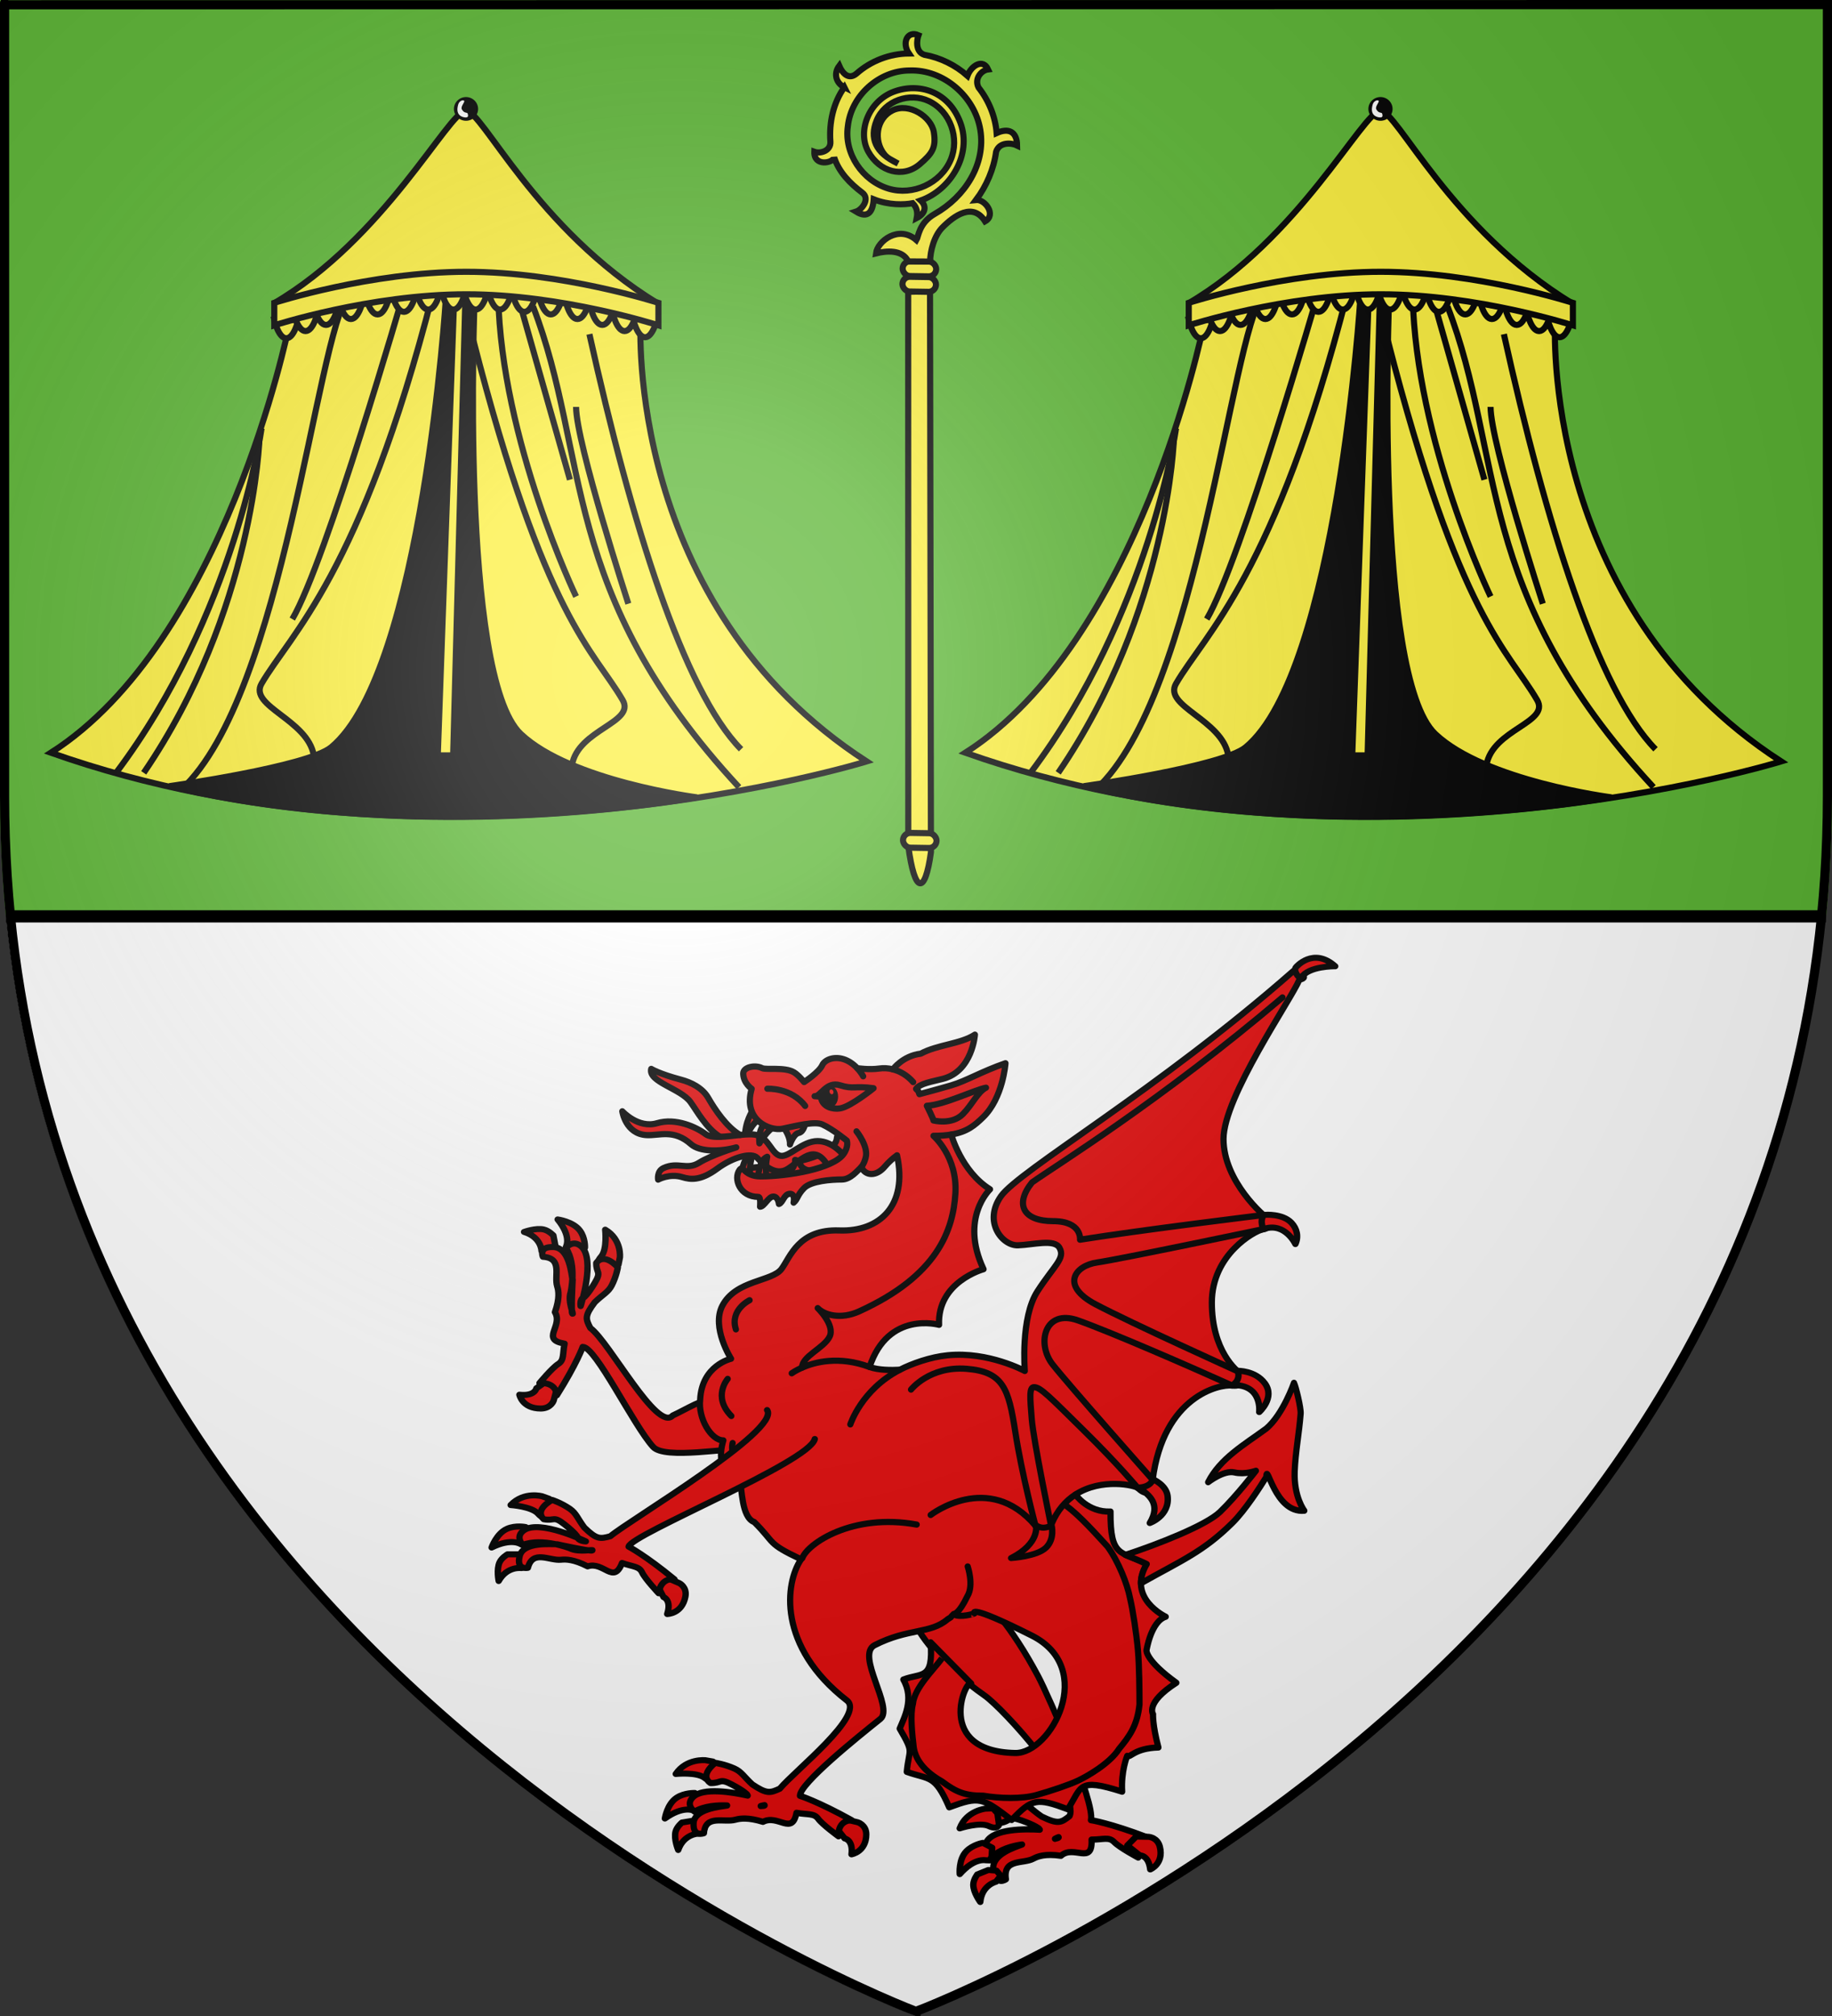 <?xml version="1.0" encoding="UTF-8" standalone="no"?>
<svg
   xmlns:i="http://ns.adobe.com/AdobeIllustrator/10.0/"
   xmlns:dc="http://purl.org/dc/elements/1.1/"
   xmlns:cc="http://creativecommons.org/ns#"
   xmlns:rdf="http://www.w3.org/1999/02/22-rdf-syntax-ns#"
   xmlns:svg="http://www.w3.org/2000/svg"
   xmlns="http://www.w3.org/2000/svg"
   xmlns:xlink="http://www.w3.org/1999/xlink"
   xmlns:sodipodi="http://sodipodi.sourceforge.net/DTD/sodipodi-0.dtd"
   xmlns:inkscape="http://www.inkscape.org/namespaces/inkscape"
   height="660"
   width="600"
   version="1.0"
   id="svg2"
   sodipodi:version="0.32"
   inkscape:version="0.48.2 r9819"
   sodipodi:docname="Blason_Écartelé_3D.svg"
   inkscape:export-filename="/Users/olivier/Desktop/Blason Rouge/Blason_Vide_3D.png"
   inkscape:export-xdpi="144"
   inkscape:export-ydpi="144"
   inkscape:output_extension="org.inkscape.output.svg.inkscape">
  <rect width="100%" height="100%" fill="#333333" stroke="none"/>
  <sodipodi:namedview
     inkscape:window-height="1220"
     inkscape:window-width="1024"
     inkscape:pageshadow="2"
     inkscape:pageopacity="0.0"
     guidetolerance="10.0"
     gridtolerance="10.0"
     objecttolerance="10.0"
     borderopacity="1.0"
     bordercolor="#666666"
     pagecolor="#ffffff"
     id="base"
     showgrid="false"
     height="660px"
     inkscape:zoom="0.50000001"
     inkscape:cx="273.56515"
     inkscape:cy="540.98296"
     inkscape:window-x="-4"
     inkscape:window-y="-4"
     inkscape:current-layer="layer3"
     showguides="true"
     inkscape:guide-bbox="true"
     inkscape:window-maximized="1" />
  <defs
     id="defs6">
    <linearGradient
       id="linearGradient2893">
      <stop
         style="stop-color:white;stop-opacity:0.314;"
         offset="0"
         id="stop2895" />
      <stop
         id="stop2897"
         offset="0.19"
         style="stop-color:white;stop-opacity:0.251;" />
      <stop
         style="stop-color:#6b6b6b;stop-opacity:0.125;"
         offset="0.6"
         id="stop2901" />
      <stop
         style="stop-color:black;stop-opacity:0.125;"
         offset="1"
         id="stop2899" />
    </linearGradient>
    <radialGradient
       inkscape:collect="always"
       xlink:href="#linearGradient2893"
       id="radialGradient3163"
       gradientUnits="userSpaceOnUse"
       gradientTransform="matrix(1.353,0,0,1.349,-77.629,-85.747)"
       cx="221.445"
       cy="226.331"
       fx="221.445"
       fy="226.331"
       r="300" />
  </defs>
  <g
     inkscape:groupmode="layer"
     id="layer3"
     inkscape:label="Fond écu"
     style="display:inline"
     sodipodi:insensitive="true">
    <path
       style="fill:#5ab532;fill-opacity:1;fill-rule:evenodd;stroke:none;display:inline"
       d="M 0,0 0,260.438 C 0,274.017 0.663,287.192 1.938,300 L 300,300 598.062,300 C 599.337,287.192 600,274.017 600,260.438 L 600,0 300,0 0,0 z"
       id="path3161"
       inkscape:connector-curvature="0" />
    <path
       style="fill:#ffffff;fill-opacity:1;fill-rule:evenodd;stroke:none;display:inline"
       d="m 2,300 c 25.698,257.617 298,360 298,360 l 0,-1.5 c 0,0 270.474,-101.957 296,-358.5 l -296,0 -298,0 z"
       id="path5127"
       inkscape:connector-curvature="0" />
  </g>
  <g
     inkscape:groupmode="layer"
     id="layer4"
     inkscape:label="Meubles"
     style="display:inline"
     sodipodi:insensitive="true">
    <g
       style="stroke-width:4.87;stroke-miterlimit:4;stroke-dasharray:none;display:inline"
       transform="matrix(-0.411,0,0,0.411,455.588,-66.481)"
       id="layer1-7">
      <g
         id="g4590"
         transform="matrix(-1,0,0,1,725.392,101.015)"
         style="stroke-width:4.87;stroke-miterlimit:4;stroke-dasharray:none">
        <path
           id="path2509"
           style="fill:#fcef3c;fill-opacity:1;fill-rule:evenodd;stroke:#000000;stroke-width:4.87;stroke-linecap:butt;stroke-linejoin:miter;stroke-miterlimit:4;stroke-opacity:1;stroke-dasharray:none"
           d="m 340.677,734.671 -0.065,-441.479 17.395,-0.413 0.73,446.783 c -4.705,34.304 -12.966,33.343 -18.059,-4.892 z"
           inkscape:connector-curvature="0" />
        <rect
           id="rect2511"
           style="fill:#fcef3c;fill-opacity:1;stroke:#000000;stroke-width:4.87;stroke-linecap:round;stroke-linejoin:round;stroke-miterlimit:4;stroke-opacity:1;stroke-dasharray:none"
           transform="matrix(1,0.016,-0.013,1,0,0)"
           y="275.676"
           x="339.695"
           ry="5.879"
           rx="5.879"
           height="11.757"
           width="26.724" />
        <rect
           id="rect2513"
           style="fill:#fcef3c;fill-opacity:1;stroke:#000000;stroke-width:4.87;stroke-linecap:round;stroke-linejoin:round;stroke-miterlimit:4;stroke-opacity:1;stroke-dasharray:none"
           transform="matrix(1,0.016,-0.013,1,0,0)"
           y="263.349"
           x="339.695"
           ry="5.879"
           rx="5.879"
           height="11.757"
           width="26.724" />
        <g
           id="g2768"
           style="fill:#fcef3c;stroke-width:4.87;stroke-miterlimit:4;stroke-dasharray:none"
           transform="matrix(0.719,-0.693,0.695,0.721,145.969,-237.93)">
          <path
             id="path1576"
             style="fill:#fcef3c;fill-opacity:1;fill-rule:evenodd;stroke:#000000;stroke-width:4.87;stroke-linecap:butt;stroke-linejoin:miter;stroke-miterlimit:4;stroke-opacity:1;stroke-dasharray:none"
             d="m -152.227,364.335 c -15.004,2.796 -28.362,11.735 -38.139,23.46 -4.633,5.557 -12.538,1.605 -14.825,-3.066 -8.693,8.335 4.629,16.95 8.302,14.138 -5.434,11.041 -5.302,23.764 -3.383,35.771 1.267,7.928 -9.65,9.592 -14.086,7.38 2.813,10.888 9.703,9.3 16.981,2.67 5.35,11.852 14.391,19.937 20.23,23.794 0.058,5.36 -2.701,8.451 -5.911,10.716 7.756,2.311 12.427,-1.275 12.055,-7.821 23.114,10.393 54.815,2.083 65.703,-22.427 10.888,-24.51 -1.271,-46.243 -20.944,-54.755 -19.673,-8.512 -43.122,2.459 -47.861,20.229 -4.739,17.77 4.956,34.577 22.595,35.625 13.071,0.776 18.574,-0.287 25.788,-10.501 7.214,-10.215 2.373,-30.847 -11.601,-35.342 -13.975,-4.495 -27.894,6.826 -29.076,20.811 -0.336,3.97 1.071,6.649 2.785,12.639 -7.294,-18.942 -2.117,-30.369 11.394,-36.4 15.752,-7.031 34.937,1.844 40.939,17.764 6.658,17.662 -2.865,38.336 -20.079,45.623 -18.761,7.942 -41.668,-0.231 -51.585,-17.824 -10.699,-18.98 -6.109,-44.862 11.134,-58.205 18.719,-15.67 48.674,-14.774 66.347,2.123 20.233,18.044 23.155,50.926 7.733,73.138 -15.675,22.577 -45.619,29.849 -72.635,22.918 -14.231,-3.651 -22.313,4.214 -25.064,4.925 -1.538,-18.622 -22.896,-20.967 -30.592,-14.769 7.258,4.089 17.509,12.237 14.08,22.422 4.935,4.819 8.937,8.59 12.483,12.127 6.062,-6.041 16.546,-12.533 26.12,-12.721 12.933,-0.254 31.412,2.17 27.739,20.061 10.208,2.672 12.337,-12.775 6.609,-17.232 13.853,-2.265 27.237,-7.851 38.281,-16.562 7.446,-3.861 13.815,3.361 15.51,8.032 7.618,-8.092 4.948,-14.993 -4.892,-18.413 8.434,-10.173 13.51,-22.97 14.819,-36.087 2.31,-7.503 11.112,-8.353 15.527,-5.062 3.263,-9.165 -7.444,-11.577 -15.402,-7.781 -1.02,-12.846 -5.577,-25.411 -13.156,-35.844 -3.658,-6.962 4.262,-12.857 7.501,-14.445 -3.789,-9.011 -13.899,-4.914 -15.626,5.195 -11.083,-10.467 -25.982,-16.799 -41.219,-17.406 -8.346,-0.579 -7.863,-8.087 -5.649,-14.004 -7.92,1.246 -11.368,8.424 -8.931,15.106 z"
             inkscape:connector-curvature="0" />
        </g>
        <rect
           id="rect4588"
           style="fill:#fcef3c;fill-opacity:1;stroke:#000000;stroke-width:4.87;stroke-linecap:round;stroke-linejoin:round;stroke-miterlimit:4;stroke-opacity:1;stroke-dasharray:none"
           transform="matrix(1,0.016,-0.013,1,0,0)"
           y="718.58"
           x="345.897"
           ry="5.879"
           rx="5.879"
           height="11.757"
           width="26.724" />
      </g>
    </g>
    <g
       style="stroke:#000000;stroke-width:2;stroke-miterlimit:4;stroke-opacity:1;stroke-dasharray:none;display:inline"
       id="g17984"
       transform="matrix(1.038,0,0,1.038,-704.797,621.229)" />
    <g
       transform="matrix(1.038,0,0,1.038,-1122.28,621.229)"
       id="g18002"
       style="stroke:#000000;stroke-width:2;stroke-miterlimit:4;stroke-opacity:1;stroke-dasharray:none;display:inline" />
    <g
       id="g5906">
      <path
         style="fill:#fcef3c;fill-opacity:1;fill-rule:evenodd;stroke:#000000;stroke-width:2;stroke-linecap:butt;stroke-linejoin:miter;stroke-miterlimit:4;stroke-opacity:1;stroke-dasharray:none"
         d="m 94.491,107.391 c 0,0 -20.879,102.722 -77.825,139.041 129.075,45.556 267.167,2.847 267.167,2.847 C 204.585,198.029 209.805,105.493 209.805,105.493 134.827,69.428 94.491,107.391 94.491,107.391 z"
         id="path2407"
         sodipodi:nodetypes="ccccc"
         inkscape:connector-curvature="0" />
      <path
         style="fill:none;stroke:#000000;stroke-width:2;stroke-linecap:butt;stroke-linejoin:miter;stroke-opacity:1"
         d="m 85.661,140.267 c 0,0 -8.724,61.07 -47.648,112.745"
         id="path2409"
         sodipodi:nodetypes="cc"
         inkscape:connector-curvature="0" />
      <path
         sodipodi:nodetypes="cc"
         id="path2411"
         d="m 84.99,143.287 c 0,0 -1.678,56.708 -37.917,109.725"
         style="fill:none;stroke:#000000;stroke-width:2;stroke-linecap:butt;stroke-linejoin:miter;stroke-opacity:1"
         inkscape:connector-curvature="0" />
      <path
         style="fill:none;stroke:#000000;stroke-width:2;stroke-linecap:butt;stroke-linejoin:miter;stroke-opacity:1"
         d="M 59.488,258.381 C 93.043,227.175 103.445,110.738 114.183,96.31"
         id="path2413"
         sodipodi:nodetypes="cc"
         inkscape:connector-curvature="0" />
      <path
         style="fill:none;stroke:#000000;stroke-width:2;stroke-linecap:butt;stroke-linejoin:miter;stroke-opacity:1"
         d="m 132.303,95.638 c 0,0 -25.502,88.25 -36.575,107.041"
         id="path2415"
         sodipodi:nodetypes="cc"
         inkscape:connector-curvature="0" />
      <path
         style="fill:none;stroke:#000000;stroke-width:2;stroke-linecap:butt;stroke-linejoin:miter;stroke-opacity:1"
         d="m 163.173,96.981 c 1.007,47.313 25.502,98.317 25.502,98.317"
         id="path2417"
         sodipodi:nodetypes="cc"
         inkscape:connector-curvature="0" />
      <path
         style="fill:none;stroke:#000000;stroke-width:2;stroke-linecap:butt;stroke-linejoin:miter;stroke-opacity:1"
         d="m 170.556,100.336 16.106,56.708"
         id="path2419"
         inkscape:connector-curvature="0" />
      <path
         style="fill:none;stroke:#000000;stroke-width:2;stroke-linecap:butt;stroke-linejoin:miter;stroke-opacity:1"
         d="M 242.028,257.71 C 182.635,193.62 193.373,148.991 174.582,100.336"
         id="path2421"
         sodipodi:nodetypes="cc"
         inkscape:connector-curvature="0" />
      <path
         style="fill:none;stroke:#000000;stroke-width:2;stroke-linecap:butt;stroke-linejoin:miter;stroke-opacity:1"
         d="M 242.699,245.295 C 223.908,226.168 206.795,171.473 193.038,109.396"
         id="path2423"
         sodipodi:nodetypes="cc"
         inkscape:connector-curvature="0" />
      <path
         style="fill:none;stroke:#000000;stroke-width:2;stroke-linecap:butt;stroke-linejoin:miter;stroke-opacity:1"
         d="m 188.675,133.22 c 0,11.744 17.113,64.426 17.113,64.426"
         id="path2425"
         sodipodi:nodetypes="cc"
         inkscape:connector-curvature="0" />
      <path
         style="fill:#000000;fill-opacity:1;fill-rule:evenodd;stroke:#000000;stroke-width:2"
         d="m 146.06,97.316 c 0,0 -7.642,122.46 -37.582,147.307 -7.683,6.376 -53.017,12.751 -53.017,12.751 82.872,20.085 172.826,3.667 172.826,3.667 0,0 -41.419,-5.32 -57.732,-20.78 C 150.381,221.142 155.456,97.652 155.456,97.652 l -9.395,-0.336 z"
         id="path2427"
         sodipodi:nodetypes="csccscc"
         inkscape:connector-curvature="0" />
      <path
         style="fill:none;stroke:#000000;stroke-width:2;stroke-linecap:butt;stroke-linejoin:miter;stroke-opacity:1"
         d="m 141.698,96.31 c -23.489,91.606 -46.744,111.481 -56.037,127.51 -4.296,7.41 15.1,11.744 17.113,23.489"
         id="path3314"
         sodipodi:nodetypes="csc"
         inkscape:connector-curvature="0" />
      <path
         sodipodi:nodetypes="csc"
         id="path3342"
         d="m 154.939,111.074 c 23.489,91.606 39.698,102.085 48.991,118.114 4.296,7.41 -14.597,9.563 -16.61,21.308"
         style="fill:none;stroke:#000000;stroke-width:2;stroke-linecap:butt;stroke-linejoin:miter;stroke-opacity:1"
         inkscape:connector-curvature="0" />
      <path
         style="fill:#fcef3c;fill-opacity:1;fill-rule:evenodd;stroke:#000000;stroke-width:2;stroke-linecap:butt;stroke-linejoin:miter;stroke-opacity:1"
         d="m 148.745,97.652 -5.369,149.656 5.033,0 4.027,-150.327 -3.691,0.671 z"
         id="path3376"
         inkscape:connector-curvature="0" />
      <g
         id="g5162"
         transform="matrix(0.675,0,0,0.675,356.524,151.265)"
         style="fill:#fcef3c;fill-opacity:1;stroke-width:2.964;stroke-miterlimit:4;stroke-dasharray:none">
        <path
           sodipodi:nodetypes="cccz"
           id="path2389"
           d="m -302.179,-170.389 c -8.415,0.528 -39.539,62.168 -93.253,93.501 0,0 101.833,-10.984 186.505,0 -59.336,-36.157 -85.333,-93.999 -93.253,-93.501 z"
           style="fill:#fcef3c;fill-opacity:1;fill-rule:evenodd;stroke:#000000;stroke-width:2.964;stroke-linecap:butt;stroke-linejoin:miter;stroke-miterlimit:4;stroke-opacity:1;stroke-dasharray:none"
           inkscape:connector-curvature="0" />
        <path
           style="fill:#fcef3c;fill-opacity:1;fill-rule:nonzero;stroke:#000000;stroke-width:2.964;stroke-miterlimit:4;stroke-opacity:1;stroke-dasharray:none"
           d="m -395.085,-68.938 11.649,0 c 0,0 -2.006,8.902 -5.825,8.902 -3.826,0 -5.825,-8.902 -5.825,-8.902 z"
           id="path3279"
           sodipodi:nodetypes="cczc"
           inkscape:connector-curvature="0" />
        <path
           sodipodi:nodetypes="cczc"
           id="path3281"
           d="m -385.76,-72.419 11.649,0 c 0,0 -2.006,8.902 -5.825,8.902 -3.826,0 -5.825,-8.902 -5.825,-8.902 z"
           style="fill:#fcef3c;fill-opacity:1;fill-rule:nonzero;stroke:#000000;stroke-width:2.964;stroke-miterlimit:4;stroke-opacity:1;stroke-dasharray:none"
           inkscape:connector-curvature="0" />
        <path
           style="fill:#fcef3c;fill-opacity:1;fill-rule:nonzero;stroke:#000000;stroke-width:2.964;stroke-miterlimit:4;stroke-opacity:1;stroke-dasharray:none"
           d="m -375.813,-75.403 11.649,0 c 0,0 -2.006,8.902 -5.825,8.902 -3.826,0 -5.825,-8.902 -5.825,-8.902 z"
           id="path3283"
           sodipodi:nodetypes="cczc"
           inkscape:connector-curvature="0" />
        <path
           sodipodi:nodetypes="cczc"
           id="path3285"
           d="m -363.752,-78.263 11.649,0 c 0,0 -2.006,8.902 -5.825,8.902 -3.826,0 -5.825,-8.902 -5.825,-8.902 z"
           style="fill:#fcef3c;fill-opacity:1;fill-rule:nonzero;stroke:#000000;stroke-width:2.964;stroke-miterlimit:4;stroke-opacity:1;stroke-dasharray:none"
           inkscape:connector-curvature="0" />
        <path
           style="fill:#fcef3c;fill-opacity:1;fill-rule:nonzero;stroke:#000000;stroke-width:2.964;stroke-miterlimit:4;stroke-opacity:1;stroke-dasharray:none"
           d="m -350.821,-80.501 11.649,0 c 0,0 -2.006,8.902 -5.825,8.902 -3.826,0 -5.825,-8.902 -5.825,-8.902 z"
           id="path3287"
           sodipodi:nodetypes="cczc"
           inkscape:connector-curvature="0" />
        <path
           sodipodi:nodetypes="cczc"
           id="path3289"
           d="m -338.014,-81.745 11.649,0 c 0,0 -2.006,8.902 -5.825,8.902 -3.826,0 -5.825,-8.902 -5.825,-8.902 z"
           style="fill:#fcef3c;fill-opacity:1;fill-rule:nonzero;stroke:#000000;stroke-width:2.964;stroke-miterlimit:4;stroke-opacity:1;stroke-dasharray:none"
           inkscape:connector-curvature="0" />
        <path
           style="fill:#fcef3c;fill-opacity:1;fill-rule:nonzero;stroke:#000000;stroke-width:2.964;stroke-miterlimit:4;stroke-opacity:1;stroke-dasharray:none"
           d="m -326.202,-82.864 11.649,0 c 0,0 -2.006,8.902 -5.825,8.902 -3.826,0 -5.825,-8.902 -5.825,-8.902 z"
           id="path3291"
           sodipodi:nodetypes="cczc"
           inkscape:connector-curvature="0" />
        <path
           sodipodi:nodetypes="cczc"
           id="path3293"
           d="m -314.017,-82.864 11.649,0 c 0,0 -2.006,8.902 -5.825,8.902 -3.826,0 -5.825,-8.902 -5.825,-8.902 z"
           style="fill:#fcef3c;fill-opacity:1;fill-rule:nonzero;stroke:#000000;stroke-width:2.964;stroke-miterlimit:4;stroke-opacity:1;stroke-dasharray:none"
           inkscape:connector-curvature="0" />
        <path
           sodipodi:nodetypes="cczc"
           id="path3295"
           d="m -209.364,-69.435 -11.649,0 c 0,0 2.006,8.902 5.825,8.902 3.826,0 5.825,-8.902 5.825,-8.902 z"
           style="fill:#fcef3c;fill-opacity:1;fill-rule:nonzero;stroke:#000000;stroke-width:2.964;stroke-miterlimit:4;stroke-opacity:1;stroke-dasharray:none"
           inkscape:connector-curvature="0" />
        <path
           style="fill:#fcef3c;fill-opacity:1;fill-rule:nonzero;stroke:#000000;stroke-width:2.964;stroke-miterlimit:4;stroke-opacity:1;stroke-dasharray:none"
           d="m -219.311,-72.419 -11.649,0 c 0,0 2.006,8.902 5.825,8.902 3.826,0 5.825,-8.902 5.825,-8.902 z"
           id="path3297"
           sodipodi:nodetypes="cczc"
           inkscape:connector-curvature="0" />
        <path
           sodipodi:nodetypes="cczc"
           id="path3299"
           d="m -230.128,-75.403 -11.649,0 c 0,0 2.006,8.902 5.825,8.902 3.826,0 5.825,-8.902 5.825,-8.902 z"
           style="fill:#fcef3c;fill-opacity:1;fill-rule:nonzero;stroke:#000000;stroke-width:2.964;stroke-miterlimit:4;stroke-opacity:1;stroke-dasharray:none"
           inkscape:connector-curvature="0" />
        <path
           style="fill:#fcef3c;fill-opacity:1;fill-rule:nonzero;stroke:#000000;stroke-width:2.964;stroke-miterlimit:4;stroke-opacity:1;stroke-dasharray:none"
           d="m -242.189,-78.263 -11.649,0 c 0,0 2.006,8.902 5.825,8.902 3.826,0 5.825,-8.902 5.825,-8.902 z"
           id="path3301"
           sodipodi:nodetypes="cczc"
           inkscape:connector-curvature="0" />
        <path
           sodipodi:nodetypes="cczc"
           id="path3303"
           d="m -255.12,-80.501 -11.649,0 c 0,0 2.006,8.902 5.825,8.902 3.826,0 5.825,-8.902 5.825,-8.902 z"
           style="fill:#fcef3c;fill-opacity:1;fill-rule:nonzero;stroke:#000000;stroke-width:2.964;stroke-miterlimit:4;stroke-opacity:1;stroke-dasharray:none"
           inkscape:connector-curvature="0" />
        <path
           style="fill:#fcef3c;fill-opacity:1;fill-rule:nonzero;stroke:#000000;stroke-width:2.964;stroke-miterlimit:4;stroke-opacity:1;stroke-dasharray:none"
           d="m -267.927,-81.745 -11.649,0 c 0,0 2.006,8.902 5.825,8.902 3.826,0 5.825,-8.902 5.825,-8.902 z"
           id="path3305"
           sodipodi:nodetypes="cczc"
           inkscape:connector-curvature="0" />
        <path
           sodipodi:nodetypes="cczc"
           id="path3307"
           d="m -279.739,-82.864 -11.649,0 c 0,0 2.006,8.902 5.825,8.902 3.826,0 5.825,-8.902 5.825,-8.902 z"
           style="fill:#fcef3c;fill-opacity:1;fill-rule:nonzero;stroke:#000000;stroke-width:2.964;stroke-miterlimit:4;stroke-opacity:1;stroke-dasharray:none"
           inkscape:connector-curvature="0" />
        <path
           style="fill:#fcef3c;fill-opacity:1;fill-rule:nonzero;stroke:#000000;stroke-width:2.964;stroke-miterlimit:4;stroke-opacity:1;stroke-dasharray:none"
           d="m -303.2,-82.864 11.649,0 c 0,0 -2.006,8.902 -5.825,8.902 -3.826,0 -5.825,-8.902 -5.825,-8.902 z"
           id="path3309"
           sodipodi:nodetypes="cczc"
           inkscape:connector-curvature="0" />
        <path
           sodipodi:nodetypes="czcczcc"
           id="rect2391"
           d="m -395.104,-77.217 c 0,0 46.597,-15.055 93.195,-15.055 46.597,0 93.195,15.055 93.195,15.055 l 0,10.902 c 0,0 -46.597,-15.055 -93.195,-15.055 -46.597,0 -93.195,15.055 -93.195,15.055 l 0,-10.902 z"
           style="fill:#fcef3c;fill-opacity:1;fill-rule:nonzero;stroke:#000000;stroke-width:2.964;stroke-miterlimit:4;stroke-opacity:1;stroke-dasharray:none"
           inkscape:connector-curvature="0" />
      </g>
      <path
         sodipodi:type="arc"
         style="fill:#000000;fill-opacity:1;fill-rule:nonzero;stroke:none"
         id="path6952"
         sodipodi:cx="-302.35403"
         sodipodi:cy="-160.08572"
         sodipodi:rx="4.2881355"
         sodipodi:ry="4.2072277"
         d="m -306.642,-160.043 a 4.288,4.207 0 1 1 8e-5,0.007"
         sodipodi:start="3.1313732"
         sodipodi:end="9.412856"
         sodipodi:open="true"
         transform="matrix(0.923,0,0,0.923,431.697,183.423)" />
      <path
         style="fill:#ffffff;fill-opacity:1;fill-rule:evenodd;stroke:none"
         d="m 150.093,34.143 c -1.113,3.603 1.286,4.23 2.279,4.294 0.995,0.064 1.018,-0.469 0.833,-1.164 -0.184,-0.695 -1.091,0.054 -1.944,-1.467 -0.52,-0.928 1.13,-2.443 0.745,-2.821 -0.385,-0.378 -1.566,0.033 -1.913,1.158 z"
         id="path7839"
         sodipodi:nodetypes="csssss"
         inkscape:connector-curvature="0" />
    </g>
    <g
       transform="translate(299.5,0)"
       style="display:inline"
       id="g5906-8">
      <path
         style="fill:#fcef3c;fill-opacity:1;fill-rule:evenodd;stroke:#000000;stroke-width:2;stroke-linecap:butt;stroke-linejoin:miter;stroke-miterlimit:4;stroke-opacity:1;stroke-dasharray:none"
         d="m 94.491,107.391 c 0,0 -20.879,102.722 -77.825,139.041 129.075,45.556 267.167,2.847 267.167,2.847 C 204.585,198.029 209.805,105.493 209.805,105.493 134.827,69.428 94.491,107.391 94.491,107.391 z"
         id="path2407-9"
         sodipodi:nodetypes="ccccc"
         inkscape:connector-curvature="0" />
      <path
         style="fill:none;stroke:#000000;stroke-width:2;stroke-linecap:butt;stroke-linejoin:miter;stroke-opacity:1"
         d="m 85.661,140.267 c 0,0 -8.724,61.07 -47.648,112.745"
         id="path2409-2"
         sodipodi:nodetypes="cc"
         inkscape:connector-curvature="0" />
      <path
         sodipodi:nodetypes="cc"
         id="path2411-7"
         d="m 84.99,143.287 c 0,0 -1.678,56.708 -37.917,109.725"
         style="fill:none;stroke:#000000;stroke-width:2;stroke-linecap:butt;stroke-linejoin:miter;stroke-opacity:1"
         inkscape:connector-curvature="0" />
      <path
         style="fill:none;stroke:#000000;stroke-width:2;stroke-linecap:butt;stroke-linejoin:miter;stroke-opacity:1"
         d="M 59.488,258.381 C 93.043,227.175 103.445,110.738 114.183,96.31"
         id="path2413-9"
         sodipodi:nodetypes="cc"
         inkscape:connector-curvature="0" />
      <path
         style="fill:none;stroke:#000000;stroke-width:2;stroke-linecap:butt;stroke-linejoin:miter;stroke-opacity:1"
         d="m 132.303,95.638 c 0,0 -25.502,88.25 -36.575,107.041"
         id="path2415-5"
         sodipodi:nodetypes="cc"
         inkscape:connector-curvature="0" />
      <path
         style="fill:none;stroke:#000000;stroke-width:2;stroke-linecap:butt;stroke-linejoin:miter;stroke-opacity:1"
         d="m 163.173,96.981 c 1.007,47.313 25.502,98.317 25.502,98.317"
         id="path2417-4"
         sodipodi:nodetypes="cc"
         inkscape:connector-curvature="0" />
      <path
         style="fill:none;stroke:#000000;stroke-width:2;stroke-linecap:butt;stroke-linejoin:miter;stroke-opacity:1"
         d="m 170.556,100.336 16.106,56.708"
         id="path2419-3"
         inkscape:connector-curvature="0" />
      <path
         style="fill:none;stroke:#000000;stroke-width:2;stroke-linecap:butt;stroke-linejoin:miter;stroke-opacity:1"
         d="M 242.028,257.71 C 182.635,193.62 193.373,148.991 174.582,100.336"
         id="path2421-1"
         sodipodi:nodetypes="cc"
         inkscape:connector-curvature="0" />
      <path
         style="fill:none;stroke:#000000;stroke-width:2;stroke-linecap:butt;stroke-linejoin:miter;stroke-opacity:1"
         d="M 242.699,245.295 C 223.908,226.168 206.795,171.473 193.038,109.396"
         id="path2423-2"
         sodipodi:nodetypes="cc"
         inkscape:connector-curvature="0" />
      <path
         style="fill:none;stroke:#000000;stroke-width:2;stroke-linecap:butt;stroke-linejoin:miter;stroke-opacity:1"
         d="m 188.675,133.22 c 0,11.744 17.113,64.426 17.113,64.426"
         id="path2425-3"
         sodipodi:nodetypes="cc"
         inkscape:connector-curvature="0" />
      <path
         style="fill:#000000;fill-opacity:1;fill-rule:evenodd;stroke:#000000;stroke-width:2"
         d="m 146.06,97.316 c 0,0 -7.642,122.46 -37.582,147.307 -7.683,6.376 -53.017,12.751 -53.017,12.751 82.872,20.085 172.826,3.667 172.826,3.667 0,0 -41.419,-5.32 -57.732,-20.78 C 150.381,221.142 155.456,97.652 155.456,97.652 l -9.395,-0.336 z"
         id="path2427-3"
         sodipodi:nodetypes="csccscc"
         inkscape:connector-curvature="0" />
      <path
         style="fill:none;stroke:#000000;stroke-width:2;stroke-linecap:butt;stroke-linejoin:miter;stroke-opacity:1"
         d="m 141.698,96.31 c -23.489,91.606 -46.744,111.481 -56.037,127.51 -4.296,7.41 15.1,11.744 17.113,23.489"
         id="path3314-4"
         sodipodi:nodetypes="csc"
         inkscape:connector-curvature="0" />
      <path
         sodipodi:nodetypes="csc"
         id="path3342-1"
         d="m 154.939,111.074 c 23.489,91.606 39.698,102.085 48.991,118.114 4.296,7.41 -14.597,9.563 -16.61,21.308"
         style="fill:none;stroke:#000000;stroke-width:2;stroke-linecap:butt;stroke-linejoin:miter;stroke-opacity:1"
         inkscape:connector-curvature="0" />
      <path
         style="fill:#fcef3c;fill-opacity:1;fill-rule:evenodd;stroke:#000000;stroke-width:2;stroke-linecap:butt;stroke-linejoin:miter;stroke-opacity:1"
         d="m 148.745,97.652 -5.369,149.656 5.033,0 4.027,-150.327 -3.691,0.671 z"
         id="path3376-1"
         inkscape:connector-curvature="0" />
      <g
         id="g5162-3"
         transform="matrix(0.675,0,0,0.675,356.524,151.265)"
         style="fill:#fcef3c;fill-opacity:1;stroke-width:2.964;stroke-miterlimit:4;stroke-dasharray:none">
        <path
           sodipodi:nodetypes="cccz"
           id="path2389-8"
           d="m -302.179,-170.389 c -8.415,0.528 -39.539,62.168 -93.253,93.501 0,0 101.833,-10.984 186.505,0 -59.336,-36.157 -85.333,-93.999 -93.253,-93.501 z"
           style="fill:#fcef3c;fill-opacity:1;fill-rule:evenodd;stroke:#000000;stroke-width:2.964;stroke-linecap:butt;stroke-linejoin:miter;stroke-miterlimit:4;stroke-opacity:1;stroke-dasharray:none"
           inkscape:connector-curvature="0" />
        <path
           style="fill:#fcef3c;fill-opacity:1;fill-rule:nonzero;stroke:#000000;stroke-width:2.964;stroke-miterlimit:4;stroke-opacity:1;stroke-dasharray:none"
           d="m -395.085,-68.938 11.649,0 c 0,0 -2.006,8.902 -5.825,8.902 -3.826,0 -5.825,-8.902 -5.825,-8.902 z"
           id="path3279-7"
           sodipodi:nodetypes="cczc"
           inkscape:connector-curvature="0" />
        <path
           sodipodi:nodetypes="cczc"
           id="path3281-4"
           d="m -385.76,-72.419 11.649,0 c 0,0 -2.006,8.902 -5.825,8.902 -3.826,0 -5.825,-8.902 -5.825,-8.902 z"
           style="fill:#fcef3c;fill-opacity:1;fill-rule:nonzero;stroke:#000000;stroke-width:2.964;stroke-miterlimit:4;stroke-opacity:1;stroke-dasharray:none"
           inkscape:connector-curvature="0" />
        <path
           style="fill:#fcef3c;fill-opacity:1;fill-rule:nonzero;stroke:#000000;stroke-width:2.964;stroke-miterlimit:4;stroke-opacity:1;stroke-dasharray:none"
           d="m -375.813,-75.403 11.649,0 c 0,0 -2.006,8.902 -5.825,8.902 -3.826,0 -5.825,-8.902 -5.825,-8.902 z"
           id="path3283-2"
           sodipodi:nodetypes="cczc"
           inkscape:connector-curvature="0" />
        <path
           sodipodi:nodetypes="cczc"
           id="path3285-7"
           d="m -363.752,-78.263 11.649,0 c 0,0 -2.006,8.902 -5.825,8.902 -3.826,0 -5.825,-8.902 -5.825,-8.902 z"
           style="fill:#fcef3c;fill-opacity:1;fill-rule:nonzero;stroke:#000000;stroke-width:2.964;stroke-miterlimit:4;stroke-opacity:1;stroke-dasharray:none"
           inkscape:connector-curvature="0" />
        <path
           style="fill:#fcef3c;fill-opacity:1;fill-rule:nonzero;stroke:#000000;stroke-width:2.964;stroke-miterlimit:4;stroke-opacity:1;stroke-dasharray:none"
           d="m -350.821,-80.501 11.649,0 c 0,0 -2.006,8.902 -5.825,8.902 -3.826,0 -5.825,-8.902 -5.825,-8.902 z"
           id="path3287-7"
           sodipodi:nodetypes="cczc"
           inkscape:connector-curvature="0" />
        <path
           sodipodi:nodetypes="cczc"
           id="path3289-9"
           d="m -338.014,-81.745 11.649,0 c 0,0 -2.006,8.902 -5.825,8.902 -3.826,0 -5.825,-8.902 -5.825,-8.902 z"
           style="fill:#fcef3c;fill-opacity:1;fill-rule:nonzero;stroke:#000000;stroke-width:2.964;stroke-miterlimit:4;stroke-opacity:1;stroke-dasharray:none"
           inkscape:connector-curvature="0" />
        <path
           style="fill:#fcef3c;fill-opacity:1;fill-rule:nonzero;stroke:#000000;stroke-width:2.964;stroke-miterlimit:4;stroke-opacity:1;stroke-dasharray:none"
           d="m -326.202,-82.864 11.649,0 c 0,0 -2.006,8.902 -5.825,8.902 -3.826,0 -5.825,-8.902 -5.825,-8.902 z"
           id="path3291-3"
           sodipodi:nodetypes="cczc"
           inkscape:connector-curvature="0" />
        <path
           sodipodi:nodetypes="cczc"
           id="path3293-1"
           d="m -314.017,-82.864 11.649,0 c 0,0 -2.006,8.902 -5.825,8.902 -3.826,0 -5.825,-8.902 -5.825,-8.902 z"
           style="fill:#fcef3c;fill-opacity:1;fill-rule:nonzero;stroke:#000000;stroke-width:2.964;stroke-miterlimit:4;stroke-opacity:1;stroke-dasharray:none"
           inkscape:connector-curvature="0" />
        <path
           sodipodi:nodetypes="cczc"
           id="path3295-9"
           d="m -209.364,-69.435 -11.649,0 c 0,0 2.006,8.902 5.825,8.902 3.826,0 5.825,-8.902 5.825,-8.902 z"
           style="fill:#fcef3c;fill-opacity:1;fill-rule:nonzero;stroke:#000000;stroke-width:2.964;stroke-miterlimit:4;stroke-opacity:1;stroke-dasharray:none"
           inkscape:connector-curvature="0" />
        <path
           style="fill:#fcef3c;fill-opacity:1;fill-rule:nonzero;stroke:#000000;stroke-width:2.964;stroke-miterlimit:4;stroke-opacity:1;stroke-dasharray:none"
           d="m -219.311,-72.419 -11.649,0 c 0,0 2.006,8.902 5.825,8.902 3.826,0 5.825,-8.902 5.825,-8.902 z"
           id="path3297-8"
           sodipodi:nodetypes="cczc"
           inkscape:connector-curvature="0" />
        <path
           sodipodi:nodetypes="cczc"
           id="path3299-6"
           d="m -230.128,-75.403 -11.649,0 c 0,0 2.006,8.902 5.825,8.902 3.826,0 5.825,-8.902 5.825,-8.902 z"
           style="fill:#fcef3c;fill-opacity:1;fill-rule:nonzero;stroke:#000000;stroke-width:2.964;stroke-miterlimit:4;stroke-opacity:1;stroke-dasharray:none"
           inkscape:connector-curvature="0" />
        <path
           style="fill:#fcef3c;fill-opacity:1;fill-rule:nonzero;stroke:#000000;stroke-width:2.964;stroke-miterlimit:4;stroke-opacity:1;stroke-dasharray:none"
           d="m -242.189,-78.263 -11.649,0 c 0,0 2.006,8.902 5.825,8.902 3.826,0 5.825,-8.902 5.825,-8.902 z"
           id="path3301-5"
           sodipodi:nodetypes="cczc"
           inkscape:connector-curvature="0" />
        <path
           sodipodi:nodetypes="cczc"
           id="path3303-0"
           d="m -255.12,-80.501 -11.649,0 c 0,0 2.006,8.902 5.825,8.902 3.826,0 5.825,-8.902 5.825,-8.902 z"
           style="fill:#fcef3c;fill-opacity:1;fill-rule:nonzero;stroke:#000000;stroke-width:2.964;stroke-miterlimit:4;stroke-opacity:1;stroke-dasharray:none"
           inkscape:connector-curvature="0" />
        <path
           style="fill:#fcef3c;fill-opacity:1;fill-rule:nonzero;stroke:#000000;stroke-width:2.964;stroke-miterlimit:4;stroke-opacity:1;stroke-dasharray:none"
           d="m -267.927,-81.745 -11.649,0 c 0,0 2.006,8.902 5.825,8.902 3.826,0 5.825,-8.902 5.825,-8.902 z"
           id="path3305-2"
           sodipodi:nodetypes="cczc"
           inkscape:connector-curvature="0" />
        <path
           sodipodi:nodetypes="cczc"
           id="path3307-8"
           d="m -279.739,-82.864 -11.649,0 c 0,0 2.006,8.902 5.825,8.902 3.826,0 5.825,-8.902 5.825,-8.902 z"
           style="fill:#fcef3c;fill-opacity:1;fill-rule:nonzero;stroke:#000000;stroke-width:2.964;stroke-miterlimit:4;stroke-opacity:1;stroke-dasharray:none"
           inkscape:connector-curvature="0" />
        <path
           style="fill:#fcef3c;fill-opacity:1;fill-rule:nonzero;stroke:#000000;stroke-width:2.964;stroke-miterlimit:4;stroke-opacity:1;stroke-dasharray:none"
           d="m -303.2,-82.864 11.649,0 c 0,0 -2.006,8.902 -5.825,8.902 -3.826,0 -5.825,-8.902 -5.825,-8.902 z"
           id="path3309-6"
           sodipodi:nodetypes="cczc"
           inkscape:connector-curvature="0" />
        <path
           sodipodi:nodetypes="czcczcc"
           id="rect2391-0"
           d="m -395.104,-77.217 c 0,0 46.597,-15.055 93.195,-15.055 46.597,0 93.195,15.055 93.195,15.055 l 0,10.902 c 0,0 -46.597,-15.055 -93.195,-15.055 -46.597,0 -93.195,15.055 -93.195,15.055 l 0,-10.902 z"
           style="fill:#fcef3c;fill-opacity:1;fill-rule:nonzero;stroke:#000000;stroke-width:2.964;stroke-miterlimit:4;stroke-opacity:1;stroke-dasharray:none"
           inkscape:connector-curvature="0" />
      </g>
      <path
         sodipodi:type="arc"
         style="fill:#000000;fill-opacity:1;fill-rule:nonzero;stroke:none"
         id="path6952-2"
         sodipodi:cx="-302.35403"
         sodipodi:cy="-160.08572"
         sodipodi:rx="4.2881355"
         sodipodi:ry="4.2072277"
         d="m -306.642,-160.043 a 4.288,4.207 0 1 1 8e-5,0.007"
         sodipodi:start="3.1313732"
         sodipodi:end="9.412856"
         sodipodi:open="true"
         transform="matrix(0.923,0,0,0.923,431.697,183.423)" />
      <path
         style="fill:#ffffff;fill-opacity:1;fill-rule:evenodd;stroke:none"
         d="m 150.093,34.143 c -1.113,3.603 1.286,4.23 2.279,4.294 0.995,0.064 1.018,-0.469 0.833,-1.164 -0.184,-0.695 -1.091,0.054 -1.944,-1.467 -0.52,-0.928 1.13,-2.443 0.745,-2.821 -0.385,-0.378 -1.566,0.033 -1.913,1.158 z"
         id="path7839-4"
         sodipodi:nodetypes="csssss"
         inkscape:connector-curvature="0" />
    </g>
    <g
       id="g6420"
       transform="matrix(1.015,0,0,1.015,-4.363,-6.829)">
      <g
         style="fill:#e20909;stroke-width:3.438"
         transform="matrix(0.598,0,0,0.565,589.176,306.562)"
         id="g2535">
        <path
           style="fill:#e20909;stroke:#000000;stroke-width:3.438;stroke-linecap:round;stroke-linejoin:round;stroke-miterlimit:4;stroke-dasharray:none"
           i:knockout="Off"
           d="m -527.547,511.824 5.264,7.021 c 0,0 4.682,0.723 3.687,9.076 0,0 7.957,-1.427 7.957,-11.411 0,-5.502 -4.578,-6.901 -4.578,-6.901 l -6.562,-1.658 -5.769,3.872 z"
           id="path7241"
           inkscape:connector-curvature="0" />
        <path
           style="fill:#e20909;stroke:#000000;stroke-width:3.438;stroke-linecap:round;stroke-linejoin:round;stroke-miterlimit:4;stroke-dasharray:none"
           i:knockout="Off"
           d="m -597.939,513.272 -3.3,2.825 c 0,0 -7.832,0.108 -10.86,9.335 0,0 -2.472,-6.22 -1.427,-10.495 0.682,-2.792 3.428,-5.179 3.428,-5.179 l 6.366,-1.128 4.182,1.348 1.612,3.293 z"
           id="path7243"
           inkscape:connector-curvature="0" />
        <path
           style="fill:#e20909;stroke:#000000;stroke-width:3.438;stroke-linecap:round;stroke-linejoin:round;stroke-miterlimit:4;stroke-dasharray:none"
           i:knockout="Off"
           d="m -593.366,474.934 -4.059,-0.751 c 0,0 -10.261,-1.17 -15.996,7.844 0,0 11.328,-1.207 15.505,2.208 4.176,3.415 5.628,0.498 5.628,0.498 l 0.637,-6.559 -1.715,-3.24 z"
           id="path7245"
           inkscape:connector-curvature="0" />
        <path
           style="fill:#e20909;stroke:#000000;stroke-width:3.438;stroke-linecap:round;stroke-linejoin:round;stroke-miterlimit:4;stroke-dasharray:none"
           i:knockout="Off"
           d="m -619.29,507.465 c 0,0 1.162,-8.257 6.335,-11.862 4.279,-2.982 9.842,-2.719 9.842,-2.719 l 4.258,3.799 -1.364,4.788 -1.516,2.007 -2.267,-0.62 c -5.6e-4,0 -5.514,-2.804 -15.288,4.608 z"
           id="path7247"
           inkscape:connector-curvature="0" />
      </g>
      <path
         id="path7249"
         d="m 243.568,383.717 c 0,0 12.819,-1.11 19.594,-2.724 6.774,-1.614 10.943,-4.439 11.152,-7.062 0.208,-2.623 3.335,-1.009 3.335,-1.009 l 2.189,2.926 -3.544,7.668 -14.904,4.136 -12.923,1.009 -4.69,-2.623 -0.208,-2.32 z"
         i:knockout="Off"
         style="fill:#e20909;stroke:#000000;stroke-width:2;stroke-linecap:round;stroke-linejoin:round;stroke-miterlimit:4;stroke-dasharray:none"
         inkscape:connector-curvature="0" />
      <path
         id="path7251"
         d="m 243.737,384.276 c 0,0 0.503,-4.567 3.46,-5.42 0,0 -1.447,4.446 -0.755,6.882 0.642,2.259 -0.566,0.426 -0.566,0.426 l -2.139,-1.888 z"
         i:knockout="Off"
         style="fill:#e20909;stroke:#000000;stroke-width:2;stroke-linecap:round;stroke-linejoin:round;stroke-miterlimit:4;stroke-dasharray:none"
         inkscape:connector-curvature="0" />
      <path
         id="path7253"
         d="m 247.26,364.789 c 0,0 -2.768,3.775 -2.579,9.317 0,0 2.265,-5.42 4.844,-6.455 l -2.265,-2.862 z"
         i:knockout="Off"
         style="fill:#e20909;stroke:#000000;stroke-width:2;stroke-linecap:round;stroke-linejoin:round;stroke-miterlimit:4;stroke-dasharray:none"
         inkscape:connector-curvature="0" />
      <path
         id="path7255"
         d="m 271.175,382.345 c -4.203,-6.781 -8.406,-1.356 -12.609,1.356 -4.203,2.712 -8.173,-1.695 -9.924,-3.504 -1.752,-1.809 -7.589,-0.452 -12.959,3.504 -5.371,3.956 -8.64,3.504 -11.208,2.712 -4.135,-1.273 -7.822,0.791 -7.822,0.791 0,0 -0.467,-2.712 1.751,-3.73 4.687,-2.149 7.472,0.791 11.442,-1.695 3.97,-2.487 12.025,-4.973 12.025,-4.973 -5.254,1.469 -11.792,1.469 -14.594,-1.017 -5.604,-4.973 -10.158,-2.712 -14.36,-2.938 -6.77,-0.364 -7.822,-7.686 -7.822,-7.686 0,0 5.137,5.651 11.208,3.843 6.071,-1.808 12.654,1.252 15.644,3.504 1.033,0.777 2.746,0.962 4.721,0.897 -4.485,-2.688 -7.581,-8.529 -9.625,-11.295 -3.166,-4.286 -13.66,-6.443 -12.61,-10.624 0,0 2.452,1.582 9.69,3.504 2.929,0.778 6.793,2.521 8.7,5.857 2.087,3.65 5.965,9.467 10.307,11.948 2.124,-0.217 4.072,-0.323 5.394,0.053 3.97,1.13 4.787,6.103 7.589,6.668 2.802,0.565 7.005,-4.747 12.025,-4.747 5.02,0 8.64,4.86 8.64,4.86 l -1.643,2.402 -3.362,0.983 -0.599,-0.672 z"
         i:knockout="Off"
         style="fill:#e20909;stroke:#000000;stroke-width:2;stroke-linecap:round;stroke-linejoin:round;stroke-miterlimit:4;stroke-dasharray:none"
         inkscape:connector-curvature="0" />
      <path
         id="path7257"
         d="m 248.896,386.529 c 0,0 0.315,-5.664 2.957,-6.699 0,0 -0.944,4.506 0,6.699 l -2.328,0.426 -0.629,-0.426 z"
         i:knockout="Off"
         style="fill:#e20909;stroke:#000000;stroke-width:2;stroke-linecap:round;stroke-linejoin:round;stroke-miterlimit:4;stroke-dasharray:none"
         inkscape:connector-curvature="0" />
      <path
         id="path7259"
         d="m 257.64,386.164 c 0,0 3.586,-2.863 3.208,-5.299 0,0 1.132,0 1.635,1.339 0.743,1.977 3.209,2.071 3.209,2.071 l -1.321,1.644 -6.731,0.244 z"
         i:knockout="Off"
         style="fill:#e20909;stroke:#000000;stroke-width:2;stroke-linecap:round;stroke-linejoin:round;stroke-miterlimit:4;stroke-dasharray:none"
         inkscape:connector-curvature="0" />
      <path
         id="path7261"
         d="m 251.161,368.869 c 0,0 -2.265,1.888 -1.825,6.638 0,0 2.58,-4.507 5.221,-5.542 l -1.384,-0.974 -2.013,-0.122 z"
         i:knockout="Off"
         style="fill:#e20909;stroke:#000000;stroke-width:2;stroke-linecap:round;stroke-linejoin:round;stroke-miterlimit:4;stroke-dasharray:none"
         inkscape:connector-curvature="0" />
      <path
         id="path7263"
         d="m 257.621,371.083 c 0,0 1.716,2.498 1.572,4.795 0,0 1.12,-3.374 2.785,-3.716 1.81,-0.373 2.128,-3.198 2.128,-3.198 l -5.321,0.284 -1.164,1.835 z"
         i:knockout="Off"
         style="fill:#e20909;stroke:#000000;stroke-width:2;stroke-linecap:round;stroke-linejoin:round;stroke-miterlimit:4;stroke-dasharray:none"
         inkscape:connector-curvature="0" />
      <g
         style="fill:#e20909;fill-opacity:1;stroke-width:7.943"
         transform="matrix(0,0.244,-0.26,0,351.548,510.265)"
         id="g7325">
        <path
           style="fill:#e20909;fill-opacity:1;stroke:#000000;stroke-width:7.943;stroke-linecap:round;stroke-linejoin:round;stroke-miterlimit:4;stroke-dasharray:none;display:inline"
           i:knockout="Off"
           d="m -240.63,653.604 12.111,16.289 c 0,0 10.772,1.677 8.483,21.056 0,0 18.306,-3.31 18.306,-26.474 0,-12.764 -10.532,-16.009 -10.532,-16.009 l -15.096,-3.846 -13.272,8.984 z"
           id="path7327"
           inkscape:connector-curvature="0" />
        <path
           style="fill:#e20909;fill-opacity:1;stroke:#000000;stroke-width:7.943;stroke-linecap:round;stroke-linejoin:round;stroke-miterlimit:4;stroke-dasharray:none;display:inline"
           i:knockout="Off"
           d="m -402.583,656.965 -7.593,6.554 c 0,0 -18.02,0.252 -24.986,21.656 0,0 -5.687,-14.429 -3.284,-24.348 1.568,-6.477 7.887,-12.014 7.887,-12.014 l 14.646,-2.616 9.621,3.128 3.709,7.641 z"
           id="path7329"
           inkscape:connector-curvature="0" />
        <path
           style="fill:#e20909;fill-opacity:1;stroke:#000000;stroke-width:7.943;stroke-linecap:round;stroke-linejoin:round;stroke-miterlimit:4;stroke-dasharray:none;display:inline"
           i:knockout="Off"
           d="m -392.063,568.021 -9.338,-1.741 c 0,0 -23.609,-2.715 -36.801,18.198 0,0 26.063,-2.8 35.673,5.123 9.609,7.922 12.947,1.155 12.947,1.155 l 1.465,-15.217 -3.946,-7.517 z"
           id="path7331"
           inkscape:connector-curvature="0" />
        <path
           style="fill:#e20909;fill-opacity:1;stroke:#000000;stroke-width:7.943;stroke-linecap:round;stroke-linejoin:round;stroke-miterlimit:4;stroke-dasharray:none;display:inline"
           i:knockout="Off"
           d="m -451.705,643.492 c 0,0 2.673,-19.157 14.575,-27.52 9.846,-6.919 22.644,-6.308 22.644,-6.308 l 9.797,8.814 -3.139,11.107 -3.488,4.655 -5.216,-1.439 c -0.001,0 -12.687,-6.506 -35.173,10.691 z"
           id="path7333"
           inkscape:connector-curvature="0" />
        <path
           sodipodi:nodetypes="cccsccccccccscccsccscccsccc"
           style="fill:#e20909;fill-opacity:1;stroke:#000000;stroke-width:7.943;stroke-linecap:round;stroke-linejoin:round;stroke-miterlimit:4;stroke-dasharray:none;display:inline"
           i:knockout="Off"
           d="m -192.594,500.615 c 23.191,19.206 -97.116,78.604 -115.613,102.344 -12.129,5.902 -16.096,7.208 -34.036,-5.529 -10.285,-9.95 -13.116,-16.657 -22.279,-21.062 -11.956,-5.748 -23.848,-7.577 -23.848,-7.577 -20.795,18.415 -5.788,26.752 -5.788,26.752 14.117,0.229 10.678,-6.929 26.528,1.991 15.85,8.919 18.98,13.269 18.98,13.269 1.682,5.79 11.492,4.178 11.492,4.178 0,0 -62.019,-18.75 -78.837,-0.8 -9.838,10.502 1.988,19.105 1.988,19.105 22.424,-13.895 58.714,-5.924 58.714,-5.924 12.332,4.055 30.892,-4.71 28.065,-2.066 -1.982,1.853 -44.745,-0.382 -44.745,-0.382 -6.728,1.618 -42.069,3.7 -43.189,23.385 -1.122,19.687 12.854,13.446 12.854,13.446 1.682,-24.896 24.952,-13.528 39.003,-17.705 5.553,-1.651 15.631,-3.341 34.184,2.804 18.553,-10.422 36.233,18.451 41.571,-11.909 14.295,2.641 21.862,0.326 26.906,7.852 5.044,7.526 25.228,23.231 25.228,23.231 -1.12,-22.005 16.256,-21.424 16.256,-21.424 -41.925,-24.833 -64.119,-32.214 -64.119,-32.214 0,-16.228 103.381,-62.721 132.291,-87.39 17.073,-14.568 0.985,-92.979 1.944,-123.86 -19.33,17.038 -39.472,39.767 -64.848,47.259 -1.537,14.9 12.15,33.594 21.298,52.224 z"
           id="path7335"
           inkscape:connector-curvature="0" />
      </g>
      <path
         sodipodi:nodetypes="cccsccccccccccsccscccsscscc"
         id="path2531"
         d="m 321.976,553.59 c 6.278,4.417 30.778,31.617 27.444,38.897 -2.744,2.177 -3.677,2.72 -8.973,0.173 -3.189,-2.171 -4.296,-3.835 -6.881,-4.572 -3.372,-0.961 -6.5,-0.869 -6.5,-0.869 -4.227,5.961 0.072,7.468 0.072,7.468 3.603,-0.627 2.317,-2.38 6.862,-0.756 4.545,1.623 5.588,2.634 5.588,2.634 0.064,0.124 0.141,0.231 0.227,0.324 -4.973,-0.289 -14.765,-0.298 -17.158,3.867 -1.896,3.301 1.612,5.04 1.612,5.04 2.642,-2.601 6.662,-3.684 9.819,-4.138 -2.304,0.899 -10.045,3.215 -9.248,8.223 0.85,5.343 4.043,2.992 4.043,2.992 -1.008,-6.77 5.564,-4.854 8.896,-6.661 1.317,-0.714 3.784,-1.658 8.856,-0.911 4.117,-3.704 10.277,3.191 9.883,-5.225 3.788,0.012 5.578,-0.981 7.295,0.795 1.717,1.776 7.76,5.006 7.76,5.006 -1.554,-5.856 2.898,-6.543 2.898,-6.543 -12.094,-4.626 -18.166,-5.528 -18.166,-5.528 1.4,-5.742 -13.61,-40.006 -17.039,-46.446 -33.686,-63.26 -67.94,-29.404 -17.29,6.231 z m 23.895,45.686 c 0.068,-0.007 0.076,0.033 0.005,0.139 -0.073,0.11 -0.512,0.253 -1.17,0.408 0.597,-0.301 1.024,-0.532 1.165,-0.547 z"
         style="fill:#e20909;fill-opacity:1;stroke:#000000;stroke-width:2;stroke-linecap:round;stroke-linejoin:round;stroke-miterlimit:4;stroke-dasharray:none"
         inkscape:connector-curvature="0" />
      <path
         sodipodi:nodetypes="csccccsscccsccsccccccccccsccsccccccccscscsccccscscsccsscssccsscscccsccsccccccccccccccccssscsscsccccccccsccccccccscscc"
         id="path7265"
         d="m 317.661,549.748 c -1.704,-1.732 -12.006,21.877 14.217,22.4 11.555,0.23 26.439,-27.294 5.35,-37.879 -21.089,-10.586 -18.559,-7.116 -18.53,-7.111 0.029,0.006 -4.61,1.503 -6.717,0.254 -1.544,1.351 0.089,0.382 -1.91,1.6 -5.49,4.765 -12.735,2.821 -23.554,8.356 -6.214,3.179 6.302,20.223 1.861,23.774 -7.519,6.013 -25.968,20.851 -25.968,24.807 0,0 5.774,1.8 16.678,7.853 0,0 -4.518,-0.146 -4.226,5.218 0,0 -5.255,-3.825 -6.567,-5.66 -1.312,-1.834 -3.28,-1.268 -6.998,-1.912 -1.388,7.4 -5.984,0.362 -10.81,2.902 -4.825,-1.498 -7.447,-1.088 -8.892,-0.686 -3.654,1.018 -9.706,-1.749 -10.143,4.319 0,0 -3.632,1.516 -3.34,-3.283 0.273,-4.498 8.365,-5.223 10.818,-5.622 -3.196,-0.132 -7.374,0.14 -10.517,1.965 0,0 -3.079,-2.102 -0.52,-4.662 3.229,-3.23 12.845,-1.585 17.669,-0.503 -0.064,-0.095 -0.118,-0.201 -0.154,-0.32 0,0 -0.811,-1.056 -4.933,-3.23 -4.122,-2.174 -3.229,-0.432 -6.9,-0.488 0,0 -3.905,-2.032 1.504,-6.52 0,0 3.092,0.442 6.201,1.843 2.383,1.074 3.12,2.709 5.795,5.134 4.666,3.104 5.696,2.787 8.851,1.348 4.811,-5.787 27.667,-23.767 21.636,-28.448 -22.534,-17.49 -19.936,-37.939 -14.776,-45.521 -11.217,-5.298 -8.131,-5.086 -15.117,-12.02 -4.232,-1.493 -3.878,-11.369 -4.616,-12.523 -6.808,-2.856 -6.775,-9.268 -5.348,-13.818 -3.98,0.035 -8.191,-7.216 -7.486,-13.117 0.499,-11.108 9.973,-13.216 9.973,-13.216 0,0 -6.439,-10.072 -2.828,-17.063 4.324,-8.371 16.121,-7.809 19.124,-11.913 2.827,-3.864 5.49,-12.884 18.628,-12.401 13.138,0.483 22.12,-8.147 18.628,-24.246 -1.383,0.974 -2.925,2.432 -3.877,3.573 -2.745,3.288 -6.238,3.224 -7.656,0.221 -1.263,1.181 -3.502,4.014 -6.275,4.014 -3.383,0 -9.928,0.473 -12.183,2.765 -2.255,2.292 -2.028,3.608 -3.381,4.7 0,0 0.673,-2.951 -1.244,-2.841 -1.917,0.109 -2.142,2.839 -3.495,3.275 0,0 -0.226,-2.399 -1.804,-2.399 -1.579,0 -2.93,3.275 -4.283,3.275 0,0 0.333,-3.169 -0.569,-3.169 -5.977,0 -8.093,-5.845 -6.063,-8.684 1.283,-1.795 1.348,2.072 6.762,2.072 9.021,0 23.419,-2.499 26.797,-7.183 1.756,-2.434 1.081,-4.334 1.081,-4.334 0,0 -4.452,-3.675 -7.916,-5.233 -2.497,-1.123 -8.502,0.486 -12.85,1.379 -4.104,0.843 -12.88,-2.838 -9.948,-12.881 0,0 -2.651,-1.773 -2.731,-4.883 -0.053,-2.065 3.77,-2.956 6.112,-1.775 1.253,0.632 7.343,-0.43 10.257,1.341 1.567,0.953 3.284,3.146 3.284,3.146 0,0 4.853,-3.169 5.868,-5.462 0.708,-1.599 3.573,-2.961 6.875,-1.914 1.431,0.454 2.944,1.36 4.398,2.896 0,0 3.826,0.604 7.217,0.107 1.202,-0.176 2.704,-0.135 4.3,0.274 0,0 3.12,-4.343 8.981,-5.058 5.391,-2.911 12.929,-3.122 17.474,-6.132 0,0 -0.796,11.784 -10.298,14.237 -3.588,0.926 -7.492,1.516 -8.688,3.253 1.102,1.257 0.239,-0.245 1.073,1.706 0,0 5.449,-1.43 10.298,-2.849 4.848,-1.419 9.771,-4.481 17.474,-7.122 0,0 -0.781,11.175 -7.217,17.406 -2.668,2.583 -5.069,4.716 -10.273,5.583 0,0 -0.605,12.058 8.664,17.847 0,0 -8.717,6.696 -0.943,23.195 0,0 -14.691,3.39 -14.093,17.284 0,0 -20.516,1.211 -19.986,16.651 2.813,1.047 7.024,1.042 9.794,0.891 3.819,-1.961 9.799,-4.118 15.434,-4.669 13.17,-1.29 24.854,5.066 24.854,5.066 -3e-5,0 -1.437,-17.199 4.088,-25.708 5.526,-8.51 9.004,-10.605 7.112,-14.008 -1.634,-2.938 -8.405,-0.996 -13.402,-0.815 -5.045,0.183 -11.287,-7.54 -5.511,-15.806 5.776,-8.266 50.778,-34.372 94.321,-72.631 0,0 6.22,1.839 1.991,2.773 -2.713,6.486 -24.48,37.763 -24.48,51.379 0,13.616 13.058,25.048 14.817,26.021 1.758,0.973 0.252,2.675 -2.259,3.161 -2.512,0.486 -16.32,8.022 -16.32,23.583 0,15.561 8.035,22.123 9.542,23.096 1.506,0.972 1.003,4.135 -3.015,3.649 -4.019,-0.486 -22.133,3.369 -25.618,30.393 -0.251,1.945 -0.86,6.459 -4.771,2.674 -0.92,-0.89 -11.692,-3.352 -20.148,2.102 0,0 4.011,5.806 11.314,5.477 -0.093,15.025 3.255,12.621 11.68,16.947 -6.534,11.047 6.136,16.981 6.136,16.981 -4.771,1.485 -6.209,10.855 -6.209,10.855 0,0 -0.322,3.274 9.639,10.443 -10.168,6.542 -7.518,10.131 -7.518,10.131 0,0 -0.231,3.374 1.731,10.74 -7.871,0.243 -9.09,3.495 -10.07,2.704 0,0 -2.048,4.842 -1.634,11.555 -14.458,-4.603 -12.922,-1.549 -17.539,5.66 -9.895,-3.686 -11.5,-3.491 -18.116,3.466 -9.541,-7.346 -10.467,-7.658 -20.156,-4.083 -4.652,-10.705 -6.341,-8.819 -13.695,-11.441 0.762,-7.788 2.484,-5.765 -2.284,-13.94 1.384,-3.428 4.8,-9.497 1.178,-15.821 5.932,-2.32 9.719,0.347 8.811,-12.016 l 13.084,13.298 z m -66.653,39.224 c 0.068,0.006 0.068,0.041 -0.024,0.122 -0.095,0.083 -0.556,0.135 -1.235,0.16 0.649,-0.162 1.118,-0.293 1.26,-0.282 z"
         style="fill:#e20909;fill-opacity:1;stroke:#000000;stroke-width:2;stroke-linecap:round;stroke-linejoin:round;stroke-miterlimit:4;stroke-dasharray:none"
         inkscape:connector-curvature="0" />
      <path
         id="path7267"
         d="m 284.883,447.646 c 5.98,-18.235 22.425,-13.604 22.425,-13.604 -0.598,-13.894 14.352,-17.946 14.352,-17.946 -7.774,-16.499 2.093,-25.761 2.093,-25.761 -9.269,-5.788 -12.515,-17.667 -12.515,-17.667 -1.613,0.269 -3.494,0.415 -5.734,0.415 0,0 7.803,6.721 7.072,18.578 -0.731,11.858 -5.748,26.556 -31.079,38.05 -5.85,2.655 -11.152,1.239 -13.346,-1.062 0,0 5.668,5.486 3.839,9.203 -1.829,3.717 -8.905,6.289 -8.905,10.005 4.157,-1.822 11.946,-3.88 21.798,-0.211 z"
         i:knockout="Off"
         style="fill:#e20909;stroke:#000000;stroke-width:2;stroke-linecap:round;stroke-linejoin:round;stroke-miterlimit:4;stroke-dasharray:none"
         inkscape:connector-curvature="0" />
      <path
         id="path7269"
         d="m 243.132,372.798 c -2.129,0.217 -4.435,0.545 -6.464,0.611"
         i:knockout="Off"
         style="fill:#e20909;stroke:#000000;stroke-width:2;stroke-linecap:round;stroke-linejoin:round;stroke-miterlimit:4;stroke-dasharray:none"
         inkscape:connector-curvature="0" />
      <path
         id="path7271"
         d="m 263.165,509.318 c 1.685,-4.693 16.218,-14.635 36.922,-10.85"
         i:knockout="Off"
         style="fill:none;stroke:#000000;stroke-width:2;stroke-linecap:round;stroke-linejoin:round;stroke-miterlimit:4;stroke-dasharray:none"
         sodipodi:nodetypes="cc"
         inkscape:connector-curvature="0" />
      <path
         id="path7275"
         d="m 259.767,449.672 c 0,0 1.177,-0.876 3.318,-1.815"
         i:knockout="Off"
         style="fill:none;stroke:#000000;stroke-width:2;stroke-linecap:round;stroke-linejoin:round;stroke-miterlimit:4;stroke-dasharray:none"
         inkscape:connector-curvature="0" />
      <path
         id="path7277"
         d="m 278.675,466.158 c 0,0 3.625,-11.264 15.999,-17.621"
         i:knockout="Off"
         style="fill:none;stroke:#000000;stroke-width:2;stroke-linecap:round;stroke-linejoin:round;stroke-miterlimit:4;stroke-dasharray:none"
         inkscape:connector-curvature="0" />
      <path
         id="path7279"
         d="m 304.596,495.374 c 0,0 18.672,-14.458 33.835,3.481 1.471,1.74 4.084,2.164 5.148,-0.5 1.877,-4.544 4.65,-7.58 7.729,-9.566"
         i:knockout="Off"
         style="fill:none;stroke:#000000;stroke-width:2;stroke-linecap:round;stroke-linejoin:round;stroke-miterlimit:4;stroke-dasharray:none"
         inkscape:connector-curvature="0" />
      <path
         sodipodi:nodetypes="ccc"
         id="path7281"
         d="m 316.544,511.976 c 0,0 2.049,6.041 -0.076,9.552 -2.828,5.926 -4.365,5.77 -4.365,5.77"
         i:knockout="Off"
         style="fill:none;stroke:#000000;stroke-width:2;stroke-linecap:round;stroke-linejoin:round;stroke-miterlimit:4;stroke-dasharray:none"
         inkscape:connector-curvature="0" />
      <path
         id="path7283"
         d="m 282.206,383.157 c 0.778,-0.931 1.128,-2.004 1.399,-2.977 1.031,-3.707 -2.942,-8.544 -2.942,-8.544"
         i:knockout="Off"
         style="fill:#e20909;stroke:#000000;stroke-width:2;stroke-linecap:round;stroke-linejoin:round;stroke-miterlimit:4;stroke-dasharray:none"
         inkscape:connector-curvature="0" />
      <path
         id="path7285"
         d="m 280.902,351.26 c 1.241,1.31 1.917,2.62 1.917,2.62"
         i:knockout="Off"
         style="fill:#5ab532;stroke:#000000;stroke-width:2;stroke-linecap:round;stroke-linejoin:round;stroke-miterlimit:4;stroke-dasharray:none"
         inkscape:connector-curvature="0" />
      <path
         id="path7287"
         d="m 298.952,355.748 c -2.027,-2.311 -4.372,-3.55 -6.538,-4.106"
         i:knockout="Off"
         style="fill:#5ab532;stroke:#000000;stroke-width:2;stroke-linecap:round;stroke-linejoin:round;stroke-miterlimit:4;stroke-dasharray:none"
         inkscape:connector-curvature="0" />
      <path
         sodipodi:nodetypes="ccccsc"
         id="path7289"
         d="m 267.145,360.292 c 1.91,0.245 3.747,-4.926 8.221,-3.517 4.393,1.383 4.454,0.09 10.802,0.954 0,0 -7.412,5.979 -10.802,6.508 -2.479,0.387 -5.467,-0.529 -6.108,-3.215 -0.181,-0.759 -1.238,-0.642 -2.112,-0.73 z"
         i:knockout="Off"
         style="fill:#e20909;stroke:#000000;stroke-width:2;stroke-linecap:round;stroke-linejoin:round;stroke-miterlimit:4;stroke-dasharray:none"
         inkscape:connector-curvature="0" />
      <path
         sodipodi:nodetypes="ccccc"
         id="path7291"
         d="m 322.446,357.557 c -3.903,0.773 -13.322,5.492 -19.08,5.84 0,0 2.126,4.203 2.126,4.726 0,0 5.939,1.568 9.538,-2.091 3.073,-3.123 4.717,-7.081 7.417,-8.475 z"
         i:knockout="Off"
         style="fill:none;stroke:#000000;stroke-width:2;stroke-linecap:round;stroke-linejoin:round;stroke-miterlimit:4;stroke-dasharray:none"
         inkscape:connector-curvature="0" />
      <path
         style="fill:#000000;stroke-width:2"
         id="path7293"
         d="m 272.087,356.931 c -0.016,0 -0.03,0.003 -0.045,0.003 -0.809,0.364 -1.497,0.925 -2.11,1.488 -0.304,0.572 -0.483,1.268 -0.483,2.022 0,0.742 0.174,1.429 0.469,1.996 0.528,0.711 1.278,1.21 2.128,1.513 0.014,4.3e-4 0.028,0.003 0.042,0.003 1.457,0 2.639,-1.573 2.639,-3.513 0,-1.94 -1.181,-3.512 -2.638,-3.512 z m 0.78,2.722 c -0.323,0.11 -0.707,-0.142 -0.856,-0.564 -0.149,-0.422 -0.008,-0.853 0.316,-0.963 0.324,-0.11 0.707,0.142 0.856,0.564 0.149,0.422 0.007,0.853 -0.317,0.963 z"
         i:knockout="Off"
         inkscape:connector-curvature="0" />
      <path
         id="path7295"
         d="m 264.1,363.437 c -4.482,-5.953 -12.194,-5.549 -12.194,-5.549"
         i:knockout="Off"
         style="fill:#e20909;stroke:#000000;stroke-width:2;stroke-linecap:round;stroke-linejoin:round;stroke-miterlimit:4;stroke-dasharray:none"
         inkscape:connector-curvature="0" />
      <g
         transform="matrix(0.598,0,0,0.565,552.028,308.854)"
         style="fill:#e20909;stroke-width:3.438"
         id="g3448">
        <path
           style="fill:#e20909;stroke:#000000;stroke-width:3.438;stroke-linecap:round;stroke-linejoin:round;stroke-miterlimit:4;stroke-dasharray:none"
           i:knockout="Off"
           d="m -216.561,17.318 c 0,0 9.281,-11.615 21.08,-0.433 0,0 -14.477,-0.268 -18.409,6.595 -0.587,1.024 -4.698,-4.051 -2.672,-6.162 z"
           id="path7297"
           inkscape:connector-curvature="0" />
        <path
           style="fill:#e20909;stroke:#000000;stroke-width:3.438;stroke-linecap:round;stroke-linejoin:round;stroke-miterlimit:4;stroke-dasharray:none"
           i:knockout="Off"
           d="m -233.242,158.776 c 0,0 9.332,-0.802 14.116,4.493 3.04,3.364 3.984,7.985 2.166,12.201 0,0 -5.385,-12.228 -16.463,-8.823 -1.914,0.588 -2.691,-7.479 0.181,-7.871 z"
           id="path7299"
           inkscape:connector-curvature="0" />
        <path
           style="fill:#e20909;stroke:#000000;stroke-width:3.438;stroke-linecap:round;stroke-linejoin:round;stroke-miterlimit:4;stroke-dasharray:none"
           i:knockout="Off"
           d="m -250.979,255.995 c 16.377,-0.519 14.504,15.387 14.504,15.387 0,0 8.793,-8.241 2.994,-16.48 -5.164,-7.338 -14.592,-7.09 -14.592,-7.09 0,0 2.044,5.061 -2.906,8.183 z"
           id="path7301"
           inkscape:connector-curvature="0" />
        <path
           style="fill:#e20909;stroke:#000000;stroke-width:3.438;stroke-linecap:round;stroke-linejoin:round;stroke-miterlimit:4;stroke-dasharray:none"
           i:knockout="Off"
           d="m -301.766,314.469 c 6.438,4.283 12.236,9.81 6.239,20.252 0,0 10.993,-4.094 9.594,-15.559 -0.759,-6.215 -7.858,-9.422 -7.858,-9.422 0,0 -1.023,4.541 -7.975,4.729 z"
           id="path7303"
           inkscape:connector-curvature="0" />
        <path
           style="fill:#e20909;stroke:#000000;stroke-width:3.438;stroke-linecap:round;stroke-linejoin:round;stroke-miterlimit:4;stroke-dasharray:none"
           i:knockout="Off"
           d="m -356.96,335.992 c 0,0 2.494,10.207 -13.396,18.733 0,0 14.015,-0.869 18.916,-6.046 4.843,-5.116 2.876,-12.712 2.876,-12.712 0,0 -4.08,3.151 -8.396,0.025 z"
           id="path7305"
           inkscape:connector-curvature="0" />
      </g>
      <path
         id="path7307"
         d="m 298.257,454.928 c 0,0 5.966,-7.623 17.897,-6.699 11.931,0.924 13.602,6.468 15.749,20.329 2.147,13.861 6.527,30.297 6.527,30.297"
         i:knockout="Off"
         style="fill:none;stroke:#000000;stroke-width:2;stroke-linecap:round;stroke-linejoin:round;stroke-miterlimit:4;stroke-dasharray:none"
         inkscape:connector-curvature="0" />
      <path
         id="path7309"
         d="m 343.455,498.841 c 0,0 -5.689,-27.51 -6.233,-34.348 -0.543,-6.838 -0.906,-10.34 0.724,-10.344 2.109,-0.006 5.072,3.156 16.119,14.026 11.047,10.87 17.392,18.509 17.392,18.509"
         i:knockout="Off"
         style="fill:none;stroke:#000000;stroke-width:2;stroke-linecap:round;stroke-linejoin:round;stroke-miterlimit:4;stroke-dasharray:none"
         inkscape:connector-curvature="0" />
      <path
         id="path7311"
         d="m 376.23,484.009 c 0,0 -27.09,-30.58 -32.306,-37.223 -5.216,-6.644 -2.632,-18.021 8.211,-14.168 10.843,3.853 35.876,14.759 49.714,20.999"
         i:knockout="Off"
         style="fill:none;stroke:#000000;stroke-width:2;stroke-linecap:round;stroke-linejoin:round;stroke-miterlimit:4;stroke-dasharray:none"
         inkscape:connector-curvature="0" />
      <path
         id="path7313"
         d="m 403.588,448.989 c 0,0 -34.283,-15.495 -45.785,-21.568 -11.502,-6.074 -6.622,-12.485 0.523,-13.497 7.145,-1.012 54.026,-10.833 54.026,-10.833"
         i:knockout="Off"
         style="fill:none;stroke:#000000;stroke-width:2;stroke-linecap:round;stroke-linejoin:round;stroke-miterlimit:4;stroke-dasharray:none"
         inkscape:connector-curvature="0" />
      <path
         id="path7315"
         d="m 412.116,398.603 c 0,0 -39.285,4.791 -59.325,7.98 0,0 0.716,-5.987 -8.755,-5.987 -9.471,0 -12.491,-5.315 -6.726,-12.489 7.639,-5.418 41.514,-26.279 80.801,-59.66"
         i:knockout="Off"
         style="fill:none;stroke:#000000;stroke-width:2;stroke-linecap:round;stroke-linejoin:round;stroke-miterlimit:4;stroke-dasharray:none"
         sodipodi:nodetypes="ccscc"
         inkscape:connector-curvature="0" />
      <path
         id="path7317"
         d="m 246.17,426.106 c 0,0 -6.478,3.136 -4.417,9.407"
         i:knockout="Off"
         style="fill:none;stroke:#000000;stroke-width:2;stroke-linecap:round;stroke-linejoin:round;stroke-miterlimit:4;stroke-dasharray:none"
         inkscape:connector-curvature="0" />
      <path
         id="path7319"
         d="m 239.103,451.476 c 0,0 -5.006,5.701 1.178,11.972"
         i:knockout="Off"
         style="fill:none;stroke:#000000;stroke-width:2;stroke-linecap:round;stroke-linejoin:round;stroke-miterlimit:4;stroke-dasharray:none"
         inkscape:connector-curvature="0" />
      <path
         sodipodi:nodetypes="cc"
         id="path7321"
         d="m 240.698,472.17 c 0,0 -1.791,5.747 6.229,11.506"
         i:knockout="Off"
         style="fill:none;stroke:#000000;stroke-width:2;stroke-linecap:round;stroke-linejoin:round;stroke-miterlimit:4;stroke-dasharray:none"
         inkscape:connector-curvature="0" />
      <path
         sodipodi:nodetypes="ccccccccccccc"
         id="path7323"
         d="m 308.241,541.611 c -2.614,3.587 -8.89,9.524 -9.368,14.67 -0.937,3.514 -0.234,9.882 0.234,13.835 0.469,3.953 3.281,7.906 9.139,11.2 4.686,3.514 7.498,4.612 13.356,4.612 5.155,0.878 12.419,1.098 17.105,-0.22 4.686,-1.318 10.544,-3.294 13.356,-4.612 2.812,-1.318 10.31,-5.49 13.356,-10.322 3.281,-3.953 5.858,-7.467 6.561,-14.275 0,-3.514 -0.04,-12.276 -0.509,-17.547 -0.469,-5.271 -1.6,-12.759 -2.537,-16.712 -0.88,-4.627 -3.749,-11.859 -7.264,-16.69 -3.886,-4.188 -8.67,-9.663 -13.356,-13.177"
         style="fill:none;stroke:#000000;stroke-width:2;stroke-linecap:butt;stroke-linejoin:miter;stroke-opacity:1"
         inkscape:connector-curvature="0" />
      <path
         sodipodi:nodetypes="cssscscccscsscc"
         id="path2161"
         d="m 421.826,452.749 c 0.609,1.202 2.288,8.156 2.152,9.931 -0.488,6.337 -1.683,12.348 -1.924,18.611 -0.319,8.301 3.107,12.704 3.107,12.704 -9.622,0.892 -12.093,-16.144 -12.276,-10.858 -1.999,3.208 -6.728,10.63 -10.902,14.762 -9.436,9.341 -16.246,12.03 -29.549,19.509 -0.009,-1.84 0.529,-3.915 1.88,-6.199 -1.992,-1.023 -5.444,-2.359 -6.89,-2.948 10.024,-3.289 25.984,-9.463 30.562,-13.891 5.386,-5.21 11.563,-13.258 11.563,-13.258 0,0 -3.58,1.322 -6.924,0.539 -3.456,-0.81 -8.497,3.144 -8.497,3.144 3.913,-7.705 11.619,-12.07 18.759,-17.286 5.432,-4.585 8.941,-14.76 8.941,-14.76 z"
         style="fill:#e20909;fill-opacity:1;stroke:#000000;stroke-width:2;stroke-linecap:round;stroke-linejoin:round;stroke-miterlimit:4;stroke-dasharray:none;display:inline"
         inkscape:connector-curvature="0" />
      <g
         style="fill:#e20909;fill-opacity:1;stroke-width:7.943"
         transform="matrix(0.254,0.043,-0.046,0.242,307.26,369.569)"
         id="g2519">
        <path
           style="fill:#e20909;fill-opacity:1;stroke:#000000;stroke-width:7.943;stroke-linecap:round;stroke-linejoin:round;stroke-miterlimit:4;stroke-dasharray:none;display:inline"
           i:knockout="Off"
           d="m -240.63,653.604 12.111,16.289 c 0,0 10.772,1.677 8.483,21.056 0,0 18.306,-3.31 18.306,-26.474 0,-12.764 -10.532,-16.009 -10.532,-16.009 l -15.096,-3.846 -13.272,8.984 z"
           id="path2521"
           inkscape:connector-curvature="0" />
        <path
           style="fill:#e20909;fill-opacity:1;stroke:#000000;stroke-width:7.943;stroke-linecap:round;stroke-linejoin:round;stroke-miterlimit:4;stroke-dasharray:none;display:inline"
           i:knockout="Off"
           d="m -402.583,656.965 -7.593,6.554 c 0,0 -18.02,0.252 -24.986,21.656 0,0 -5.687,-14.429 -3.284,-24.348 1.568,-6.477 7.887,-12.014 7.887,-12.014 l 14.646,-2.616 9.621,3.128 3.709,7.641 z"
           id="path2523"
           inkscape:connector-curvature="0" />
        <path
           style="fill:#e20909;fill-opacity:1;stroke:#000000;stroke-width:7.943;stroke-linecap:round;stroke-linejoin:round;stroke-miterlimit:4;stroke-dasharray:none;display:inline"
           i:knockout="Off"
           d="m -392.063,568.021 -9.338,-1.741 c 0,0 -23.609,-2.715 -36.801,18.198 0,0 26.063,-2.8 35.673,5.123 9.609,7.922 12.947,1.155 12.947,1.155 l 1.465,-15.217 -3.946,-7.517 z"
           id="path2525"
           inkscape:connector-curvature="0" />
        <path
           style="fill:#e20909;fill-opacity:1;stroke:#000000;stroke-width:7.943;stroke-linecap:round;stroke-linejoin:round;stroke-miterlimit:4;stroke-dasharray:none;display:inline"
           i:knockout="Off"
           d="m -451.705,643.492 c 0,0 2.673,-19.157 14.575,-27.52 9.846,-6.919 22.644,-6.308 22.644,-6.308 l 9.797,8.814 -3.139,11.107 -3.488,4.655 -5.216,-1.439 c -0.001,0 -12.687,-6.506 -35.173,10.691 z"
           id="path2527"
           inkscape:connector-curvature="0" />
        <path
           sodipodi:nodetypes="cccsccccccccscccsccscccc"
           style="fill:#e20909;fill-opacity:1;stroke:#000000;stroke-width:7.943;stroke-linecap:round;stroke-linejoin:round;stroke-miterlimit:4;stroke-dasharray:none;display:inline"
           i:knockout="Off"
           d="m -144.772,405.745 c 22.122,22.746 -144.939,173.474 -163.435,197.214 -12.129,5.902 -16.096,7.208 -34.036,-5.529 -10.285,-9.95 -13.116,-16.657 -22.279,-21.062 -11.956,-5.748 -23.848,-7.577 -23.848,-7.577 -20.795,18.415 -5.788,26.752 -5.788,26.752 14.117,0.229 10.678,-6.929 26.528,1.991 15.85,8.919 18.98,13.269 18.98,13.269 1.682,5.79 11.492,4.178 11.492,4.178 0,0 -62.019,-18.75 -78.837,-0.8 -9.838,10.502 1.988,19.105 1.988,19.105 22.424,-13.895 58.714,-5.924 58.714,-5.924 12.332,4.055 30.892,-4.71 28.065,-2.066 -1.982,1.853 -44.745,-0.382 -44.745,-0.382 -6.728,1.618 -42.069,3.7 -43.189,23.385 -1.122,19.687 12.854,13.446 12.854,13.446 1.682,-24.896 24.952,-13.528 39.003,-17.705 5.553,-1.651 15.631,-3.341 34.184,2.804 18.553,-10.422 36.233,18.451 41.571,-11.909 14.295,2.641 21.862,0.326 26.906,7.852 5.044,7.526 25.228,23.231 25.228,23.231 -1.12,-22.005 16.256,-21.424 16.256,-21.424 -41.925,-24.833 -64.119,-32.214 -64.119,-32.214 0,-16.228 202.964,-148.799 203.923,-179.68"
           id="path2529"
           inkscape:connector-curvature="0" />
      </g>
      <g
         style="fill:#e20909;stroke-width:3.438"
         transform="matrix(0.583,-0.127,0.135,0.551,606.521,252.954)"
         id="g2541">
        <path
           style="fill:#e20909;stroke:#000000;stroke-width:3.438;stroke-linecap:round;stroke-linejoin:round;stroke-miterlimit:4;stroke-dasharray:none"
           i:knockout="Off"
           d="m -527.547,511.824 5.264,7.021 c 0,0 4.682,0.723 3.687,9.076 0,0 7.957,-1.427 7.957,-11.411 0,-5.502 -4.578,-6.901 -4.578,-6.901 l -6.562,-1.658 -5.769,3.872 z"
           id="path2543"
           inkscape:connector-curvature="0" />
        <path
           style="fill:#e20909;stroke:#000000;stroke-width:3.438;stroke-linecap:round;stroke-linejoin:round;stroke-miterlimit:4;stroke-dasharray:none"
           i:knockout="Off"
           d="m -597.939,513.272 -3.3,2.825 c 0,0 -7.832,0.108 -10.86,9.335 0,0 -2.472,-6.22 -1.427,-10.495 0.682,-2.792 3.428,-5.179 3.428,-5.179 l 6.366,-1.128 4.182,1.348 1.612,3.293 z"
           id="path2545"
           inkscape:connector-curvature="0" />
        <path
           style="fill:#e20909;stroke:#000000;stroke-width:3.438;stroke-linecap:round;stroke-linejoin:round;stroke-miterlimit:4;stroke-dasharray:none"
           i:knockout="Off"
           d="m -593.366,474.934 -4.059,-0.751 c 0,0 -10.261,-1.17 -15.996,7.844 0,0 11.328,-1.207 15.505,2.208 4.176,3.415 5.628,0.498 5.628,0.498 l 0.637,-6.559 -1.715,-3.24 z"
           id="path2547"
           inkscape:connector-curvature="0" />
        <path
           style="fill:#e20909;stroke:#000000;stroke-width:3.438;stroke-linecap:round;stroke-linejoin:round;stroke-miterlimit:4;stroke-dasharray:none"
           i:knockout="Off"
           d="m -619.29,507.465 c 0,0 1.162,-8.257 6.335,-11.862 4.279,-2.982 9.842,-2.719 9.842,-2.719 l 4.258,3.799 -1.364,4.788 -1.516,2.007 -2.267,-0.62 c -5.6e-4,0 -5.514,-2.804 -15.288,4.608 z"
           id="path2549"
           inkscape:connector-curvature="0" />
      </g>
    </g>
  </g>
  <g
     inkscape:groupmode="layer"
     id="layer2"
     inkscape:label="Reflet final"
     sodipodi:insensitive="true"
     style="display:inline">
    <path
       sodipodi:nodetypes="cccccc"
       d="M 300,658.5 C 300,658.5 598.5,546.18 598.5,260.728 C 598.5,-24.723 598.5,2.176 598.5,2.176 L 1.5,2.176 L 1.5,260.728 C 1.5,546.18 300,658.5 300,658.5 z "
       style="opacity:1;fill:url(#radialGradient3163);fill-opacity:1;fill-rule:evenodd;stroke:none;stroke-width:1px;stroke-linecap:butt;stroke-linejoin:miter;stroke-opacity:1"
       id="path2875"
       inkscape:export-xdpi="144"
       inkscape:export-ydpi="144" />
  </g>
  <g
     inkscape:groupmode="layer"
     id="layer1"
     inkscape:label="Contour final"
     style="display:inline"
     sodipodi:insensitive="true">
    <rect
       style="fill:#000000;fill-opacity:1;stroke:none;display:inline"
       id="rect7073"
       width="4"
       height="596"
       x="298"
       y="-598"
       transform="matrix(0,1,-1,0,0,0)" />
    <path
       sodipodi:nodetypes="cccccc"
       d="m 300,658.5 c 0,0 -298.5,-112.32 -298.5,-397.772 0,-285.452 0,-259.171 0,-259.171 l 597,-0.059 0,259.229 c 0,285.452 -298.5,397.772 -298.5,397.772 z"
       style="fill:none;stroke:#000000;stroke-width:3;stroke-linecap:butt;stroke-linejoin:miter;stroke-miterlimit:4;stroke-opacity:1;stroke-dasharray:none"
       id="path1411"
       inkscape:export-xdpi="144"
       inkscape:export-ydpi="144"
       inkscape:connector-curvature="0" />
  </g>
</svg>
